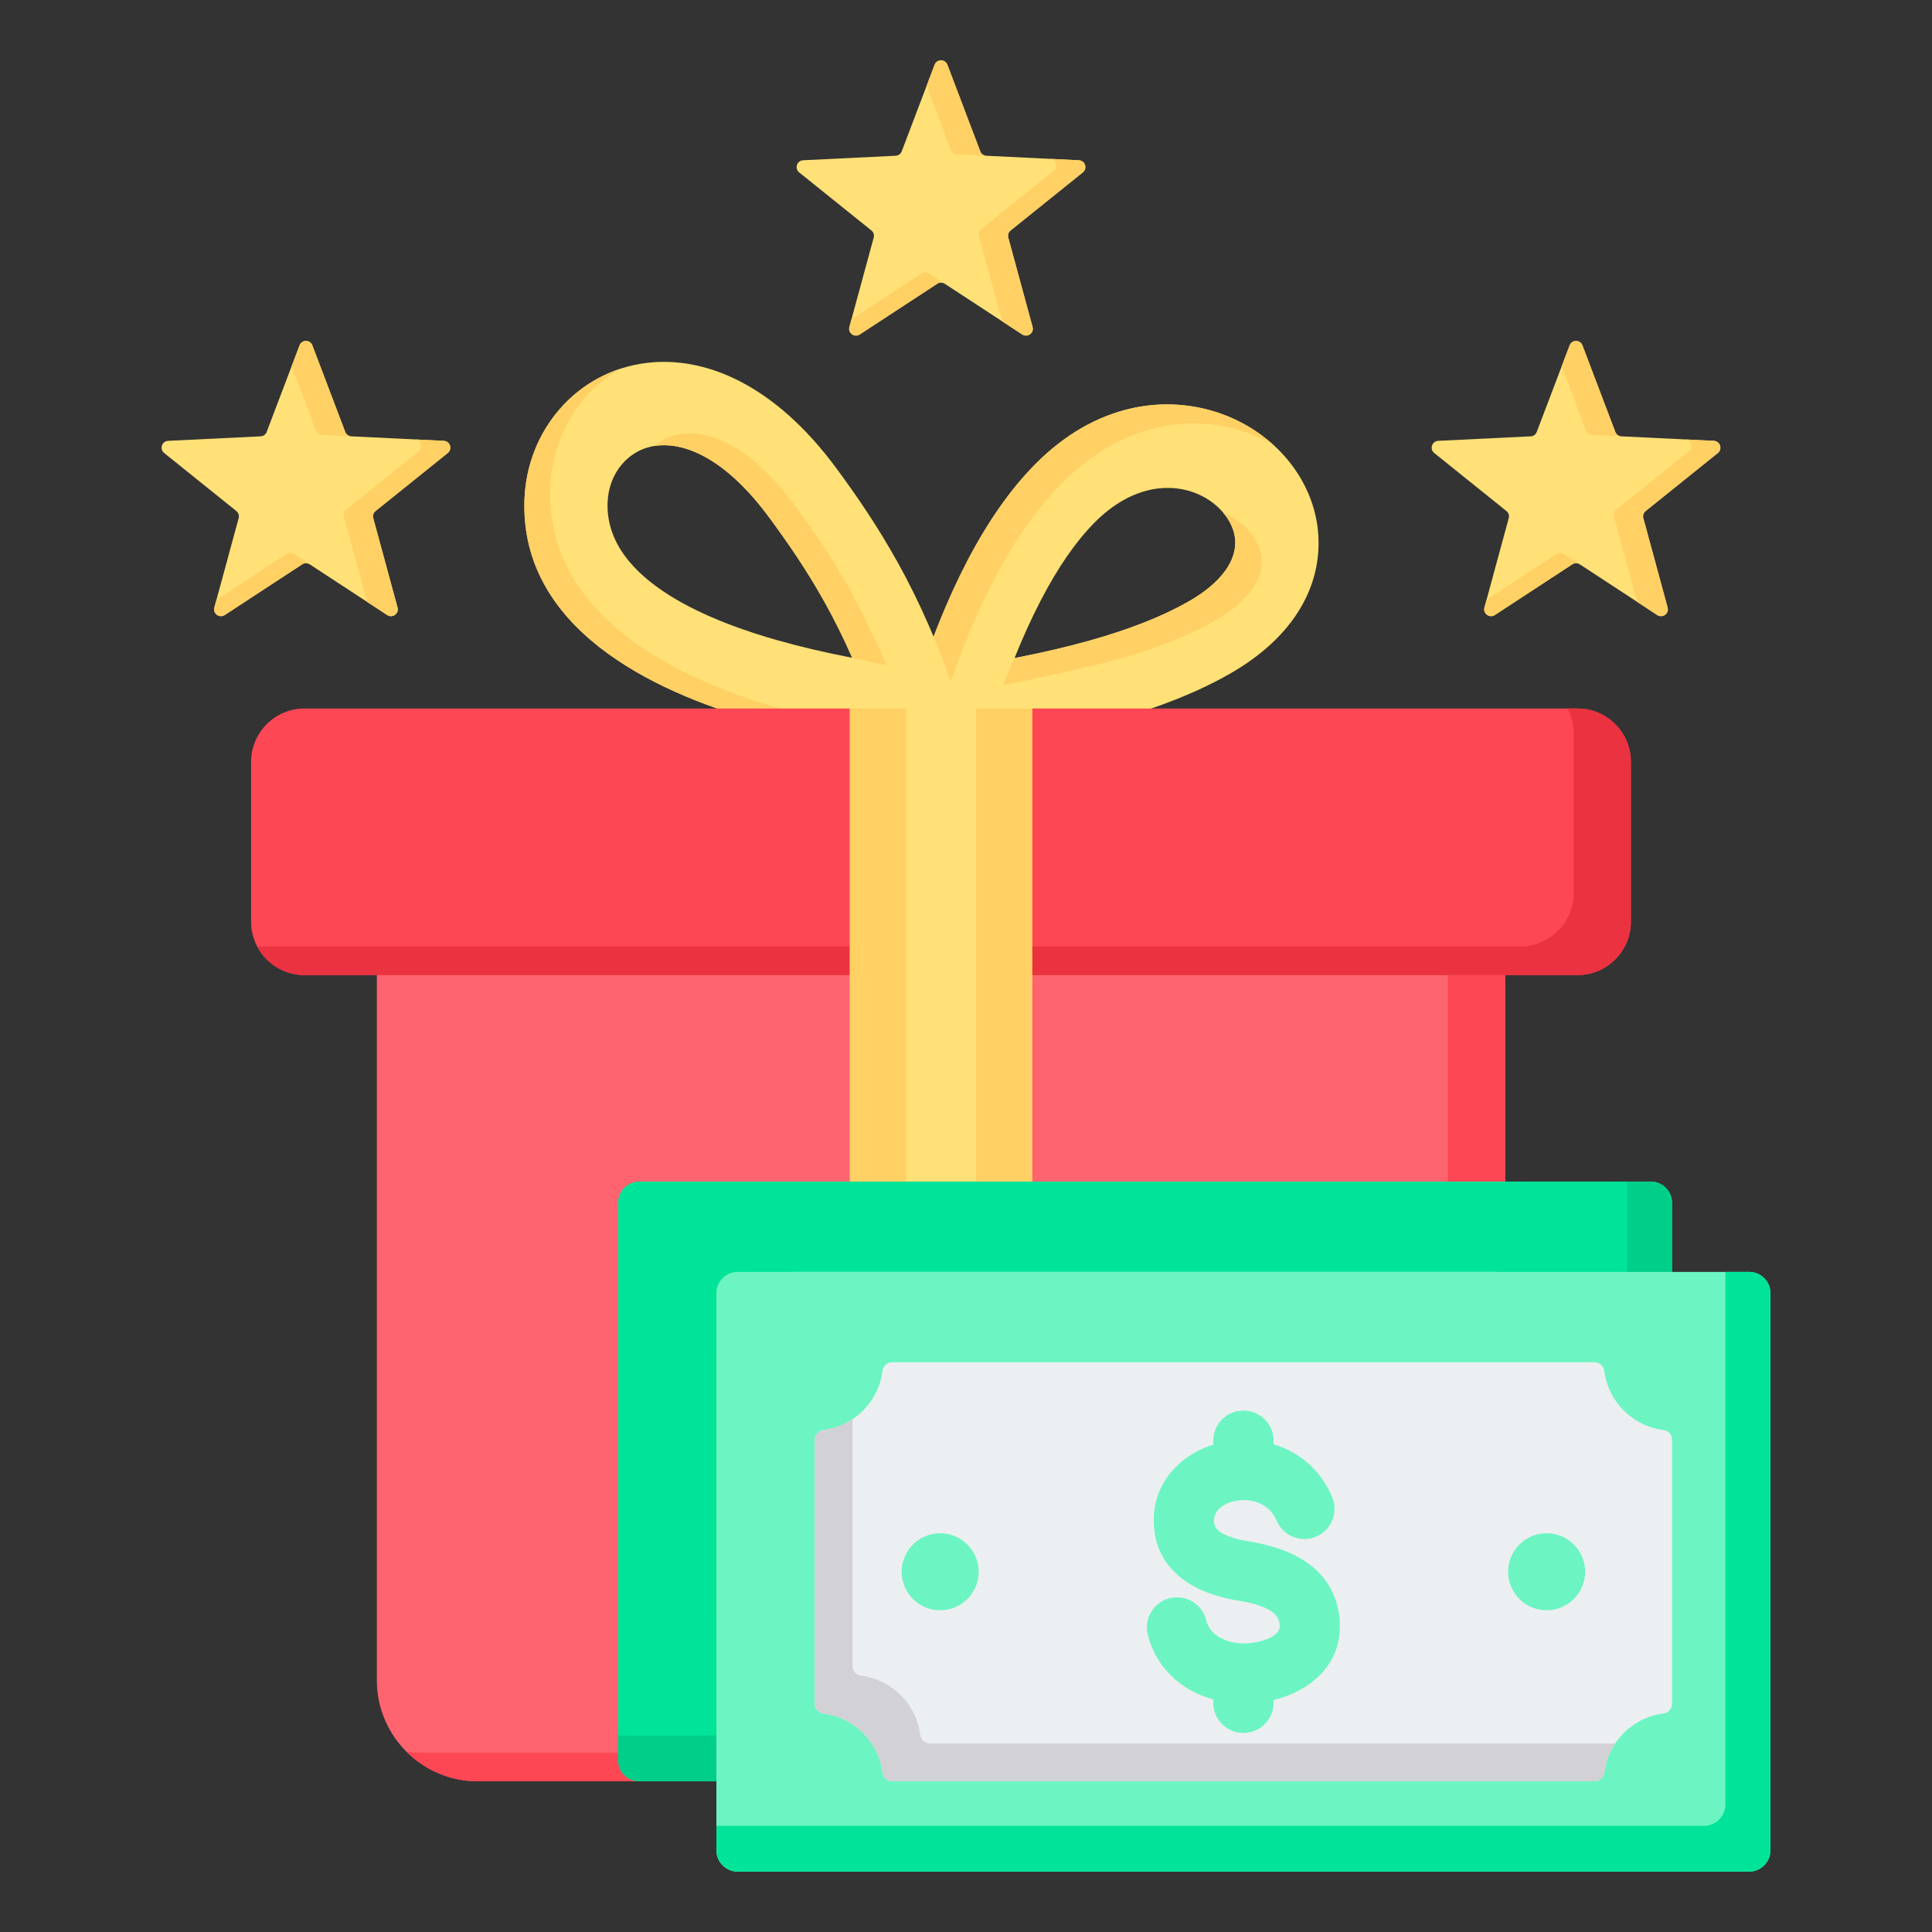 <svg id="Layer_1" enable-background="new 0 0 512 512" viewBox="0 0 512 512" xmlns="http://www.w3.org/2000/svg"><rect x="0" y="0" width="512" height="512" fill="#333333" stroke="none"/><g clip-rule="evenodd" fill-rule="evenodd"><g><path d="m325.704 178.68c-8.396 4.769-18.69 8.865-30.874 12.302-11.798 3.327-25.498 6.074-41.092 8.251-6.036.835-11.606-3.381-12.44-9.417-.268-1.94-.014-3.831.653-5.533 4.426-13.83 9.204-25.668 14.332-35.514 5.484-10.53 11.5-19.108 18.046-25.731 16.042-16.232 34.604-18.584 49.182-13.432 7.104 2.511 13.259 6.841 17.761 12.273 4.702 5.674 7.647 12.598 8.1 20.029.782 12.869-5.8 26.625-23.668 36.772zm-36.835-8.95c10.498-2.961 19.151-6.368 25.949-10.229 9.321-5.294 12.831-11.231 12.523-16.297-.155-2.548-1.279-5.06-3.089-7.243-2.01-2.425-4.811-4.377-8.086-5.534-7.362-2.602-17.106-1.041-26.116 8.075-4.935 4.993-9.655 11.814-14.158 20.461-2.444 4.692-4.787 9.836-7.029 15.43 7.244-1.391 13.913-2.945 20.006-4.663z" fill="#ffe177"/><path d="m249.797 199.069c-4.354-.983-7.852-4.57-8.5-9.252-.269-1.94-.014-3.831.653-5.533 4.426-13.83 9.204-25.668 14.332-35.514 5.484-10.53 11.5-19.108 18.046-25.731 16.042-16.232 34.604-18.584 49.182-13.432 5.21 1.842 9.91 4.662 13.822 8.177-2.143-1.225-4.419-2.272-6.802-3.114-14.578-5.152-33.14-2.8-49.182 13.432-6.546 6.623-12.562 15.201-18.046 25.731-5.128 9.846-9.905 21.684-14.331 35.514-.668 1.702-.922 3.593-.653 5.533.21 1.531.728 2.945 1.479 4.189zm74.379-63.199.077.091c1.809 2.183 2.934 4.695 3.088 7.243.308 5.066-3.201 11.003-12.522 16.297-6.798 3.861-15.451 7.268-25.95 10.229-6.093 1.719-12.762 3.273-20.005 4.664-1.036 2.307-2.052 4.702-3.048 7.187 7.243-1.391 23.979-5.07 30.072-6.788 10.498-2.961 19.151-6.367 25.95-10.229 9.321-5.294 12.83-11.23 12.522-16.296-.155-2.548-1.279-5.06-3.089-7.243-1.804-2.178-4.245-3.974-7.095-5.155z" fill="#ffd064"/><path d="m206.191 169.719c5.993 1.693 12.542 3.227 19.647 4.603-2.305-5.279-4.726-10.098-7.183-14.521-4.895-8.813-10.037-16.179-14.691-22.508-11.099-15.092-21.822-20.147-29.93-19.193-3.672.432-6.819 2.193-9.075 4.774-2.372 2.714-3.815 6.342-3.945 10.348-.688 21.108 28.868 31.891 45.177 36.497zm-5.961 21.252c-27.541-7.778-62.349-24.612-61.246-58.441.3-9.221 3.734-17.7 9.388-24.17 5.77-6.602 13.8-11.103 23.157-12.204 15.16-1.784 33.617 5.499 50.232 28.091 5.022 6.829 10.616 14.861 16.159 24.841 5.43 9.775 10.715 21.306 15.178 35.187.67 1.704.925 3.598.657 5.541-.835 6.036-6.405 10.252-12.44 9.417-15.597-2.177-29.292-4.931-41.085-8.262z" fill="#ffe177"/><path d="m200.23 190.971c-27.541-7.778-62.349-24.612-61.246-58.441.3-9.221 3.734-17.7 9.388-24.17 4.174-4.776 9.532-8.452 15.719-10.537-3.352 1.985-6.344 4.492-8.893 7.409-5.654 6.47-9.088 14.949-9.388 24.17-1.102 33.829 33.705 50.663 61.246 58.441 11.794 3.331 25.489 6.085 41.085 8.262.819.113 1.629.133 2.42.068-2.357 2.313-5.721 3.548-9.245 3.06-15.598-2.177-29.293-4.931-41.086-8.262zm25.608-16.649c2.934.673 5.978 1.315 9.131 1.926-2.305-5.28-7.031-15.152-9.489-19.576-4.895-8.813-10.036-16.179-14.69-22.508-11.099-15.092-21.823-20.146-29.93-19.193-2.879.339-5.436 1.494-7.493 3.222.221-.036.443-.068.668-.094 8.107-.954 18.831 4.1 29.93 19.193 4.654 6.329 9.795 13.696 14.691 22.508 2.456 4.424 4.877 9.243 7.182 14.522z" fill="#ffd064"/><path d="m99.87 246.798h299.004v198.554c0 14.689-12.018 26.704-26.707 26.704h-245.591c-14.688 0-26.705-12.016-26.705-26.704v-198.554z" fill="#fe646f"/><path d="m383.706 246.798h15.168v198.554c0 14.689-12.018 26.705-26.706 26.705h-245.592c-7.343 0-14.018-3.004-18.859-7.842 1.207.169 2.439.258 3.69.258h245.593c14.689 0 26.706-12.016 26.706-26.705z" fill="#fd4755"/><path d="m80.67 258.407h337.405c7.77 0 14.127-6.357 14.127-14.127v-42.396c0-7.77-6.357-14.127-14.127-14.127h-337.405c-7.77 0-14.127 6.357-14.127 14.127v42.396c-.001 7.77 6.357 14.127 14.127 14.127z" fill="#fd4755"/><path d="m80.67 258.407h337.405c7.77 0 14.127-6.357 14.127-14.127v-42.396c0-7.77-6.357-14.127-14.127-14.127h-2.659c1.032 1.959 1.618 4.186 1.618 6.543v42.396c0 7.77-6.357 14.127-14.127 14.127h-334.747c2.371 4.499 7.097 7.584 12.51 7.584z" fill="#eb3241"/><path d="m225.223 186.596h48.3v285.461h-48.3z" fill="#ffe177"/><g fill="#ffd064"><path d="m258.634 187.757h14.888v284.3h-14.888z"/><path d="m225.223 187.757h14.888v284.3h-14.888z"/></g></g><g><path d="m169.421 313.124h268.062c3.102 0 5.631 2.53 5.631 5.631v147.67c0 3.101-2.53 5.631-5.631 5.631h-268.062c-3.101 0-5.631-2.53-5.631-5.631v-147.67c0-3.101 2.529-5.631 5.631-5.631z" fill="#00e499"/><path d="m431.185 313.124h6.298c3.102 0 5.631 2.53 5.631 5.631v147.67c0 3.101-2.53 5.631-5.631 5.631h-268.062c-3.101 0-5.631-2.53-5.631-5.631v-6.513h261.764c3.101 0 5.631-2.53 5.631-5.631z" fill="#00cf8a"/><path d="m210.402 337.067h186.101c1.321 0 2.42.97 2.585 2.28 1.028 8.177 7.508 14.657 15.684 15.684 1.31.165 2.28 1.264 2.28 2.585v69.947c0 1.321-.97 2.42-2.28 2.585-8.177 1.027-14.656 7.508-15.684 15.684-.165 1.31-1.264 2.281-2.585 2.281h-186.101c-1.321 0-2.42-.97-2.585-2.281-1.028-8.177-7.508-14.657-15.684-15.684-1.311-.165-2.281-1.264-2.281-2.585v-69.947c0-1.321.97-2.42 2.281-2.585 8.176-1.027 14.656-7.508 15.684-15.684.165-1.309 1.264-2.28 2.585-2.28z" fill="#eceff1"/><path d="m401.956 438.113c-1.505 2.267-2.513 4.892-2.868 7.72-.165 1.31-1.264 2.281-2.585 2.281h-186.101c-1.321 0-2.42-.97-2.585-2.281-1.028-8.177-7.508-14.657-15.684-15.684-1.311-.165-2.281-1.264-2.281-2.585v-69.947c0-1.321.97-2.42 2.281-2.585 2.828-.355 5.453-1.363 7.72-2.867v65.399c0 1.321.97 2.42 2.281 2.585 8.177 1.027 14.657 7.508 15.684 15.684.165 1.311 1.264 2.281 2.585 2.281h181.553z" fill="#d1d1d6"/><path d="m223.097 382.383c5.637 0 10.207 4.57 10.207 10.207s-4.57 10.207-10.207 10.207-10.207-4.57-10.207-10.207 4.57-10.207 10.207-10.207zm160.711 0c5.637 0 10.207 4.57 10.207 10.207s-4.57 10.207-10.207 10.207-10.207-4.57-10.207-10.207 4.569-10.207 10.207-10.207zm-56.828-9.553c1.708 4.073-.208 8.76-4.281 10.469-4.073 1.708-8.76-.208-10.469-4.281-1.182-2.816-3.423-4.441-5.882-5.064-1.68-.426-3.425-.454-5.037-.13-1.517.306-2.895.908-3.949 1.765-1.094.889-1.788 2.16-1.712 3.722.061 1.267.763 2.162 1.744 2.802 1.908 1.246 4.698 1.964 7.39 2.406 4.617.758 9.682 2.038 14.001 4.645 5.252 3.17 9.214 7.956 10.11 15.333.064.523.105 1.198.124 2.01.163 6.856-2.946 11.95-7.62 15.496-2.906 2.205-6.393 3.712-9.946 4.591v.715c0 4.418-3.582 8-8 8s-8-3.582-8-8v-.883c-2.727-.759-5.318-1.91-7.636-3.454-4.646-3.094-8.206-7.665-9.715-13.717-1.053-4.28 1.564-8.603 5.844-9.656s8.603 1.564 9.656 5.844c.458 1.838 1.57 3.246 3.028 4.217 2.018 1.344 4.652 1.984 7.353 1.92.402-.009.972-.059 1.709-.148 2.319-.281 4.575-.973 6.083-2.117.799-.606 1.332-1.417 1.308-2.434l-.061-.51c-.196-1.615-1.175-2.73-2.485-3.52-2.242-1.353-5.36-2.098-8.314-2.583-4.5-.739-9.415-2.104-13.515-4.781-5.028-3.282-8.641-8.15-8.993-15.427-.348-7.161 2.731-12.899 7.587-16.847 2.363-1.922 5.156-3.377 8.153-4.314v-1.027c0-4.418 3.582-8 8-8s8 3.582 8 8v.925c6.527 1.99 12.37 6.518 15.525 14.033z" fill="#6cf5c2"/></g><g><path d="m419.362 91.52 8.711 22.943c.262.69.871 1.132 1.608 1.168l24.512 1.195c1.667.081 2.349 2.181 1.048 3.227l-19.128 15.375c-.575.462-.808 1.179-.614 1.89l6.438 23.681c.438 1.611-1.348 2.908-2.745 1.994l-20.533-13.441c-.617-.404-1.371-.404-1.988 0l-20.533 13.441c-1.396.914-3.183-.383-2.745-1.994l6.438-23.682c.194-.712-.039-1.428-.614-1.89l-19.128-15.374c-1.301-1.045-.619-3.146 1.048-3.227l24.512-1.195c.737-.036 1.346-.479 1.608-1.168l8.711-22.943c.59-1.551 2.805-1.551 3.394 0z" fill="#ffe177"/><path d="m446.445 116.448 7.748.378c1.667.081 2.349 2.181 1.048 3.227l-19.128 15.375c-.575.462-.808 1.179-.614 1.89l6.438 23.682c.438 1.61-1.348 2.908-2.745 1.994l-5.313-3.478-6.138-22.576c-.194-.712.039-1.428.614-1.89l19.128-15.375c1.298-1.044.621-3.138-1.038-3.227zm-27.083-24.928 8.711 22.943c.26.684.862 1.125 1.591 1.167l-7.74-.377c-.737-.036-1.346-.479-1.608-1.168l-6.456-17.006 2.111-5.559c.587-1.551 2.802-1.551 3.391 0zm-.703 58.032c-.617-.404-1.371-.404-1.988 0l-20.533 13.441c-1.397.914-3.183-.383-2.745-1.994l.551-2.027 18.559-12.149c.617-.404 1.371-.404 1.988 0z" fill="#ffd064"/></g><g><path d="m251.069 17.163 8.711 22.943c.262.69.871 1.132 1.608 1.168l24.512 1.196c1.667.081 2.349 2.181 1.048 3.227l-19.128 15.374c-.575.462-.808 1.179-.614 1.89l6.438 23.681c.438 1.611-1.349 2.908-2.745 1.994l-20.533-13.441c-.617-.404-1.371-.404-1.988 0l-20.533 13.441c-1.396.914-3.183-.383-2.745-1.994l6.438-23.681c.194-.712-.039-1.428-.614-1.89l-19.128-15.374c-1.301-1.045-.619-3.146 1.048-3.227l24.512-1.195c.737-.036 1.346-.479 1.608-1.168l8.711-22.943c.59-1.552 2.805-1.552 3.394-.001z" fill="#ffe177"/><path d="m278.152 42.092 7.748.378c1.667.081 2.349 2.181 1.048 3.227l-19.128 15.374c-.575.462-.808 1.179-.614 1.89l6.438 23.681c.438 1.61-1.349 2.908-2.745 1.994l-5.313-3.478-6.138-22.576c-.194-.712.039-1.428.614-1.89l19.128-15.375c1.298-1.042.621-3.136-1.038-3.225zm-27.083-24.929 8.711 22.943c.26.684.862 1.125 1.591 1.167l-7.74-.377c-.737-.036-1.346-.479-1.608-1.168l-6.456-17.006 2.111-5.559c.587-1.551 2.802-1.551 3.391 0zm-.703 58.033c-.617-.404-1.371-.404-1.988 0l-20.533 13.441c-1.397.914-3.183-.383-2.745-1.994l.551-2.026 18.559-12.149c.617-.404 1.371-.404 1.988 0z" fill="#ffd064"/></g><g><path d="m82.776 91.52 8.711 22.943c.262.69.871 1.132 1.608 1.168l24.512 1.195c1.667.081 2.349 2.181 1.049 3.227l-19.128 15.375c-.575.462-.808 1.179-.614 1.89l6.438 23.681c.438 1.611-1.349 2.908-2.745 1.994l-20.533-13.441c-.617-.404-1.371-.404-1.988 0l-20.533 13.441c-1.396.914-3.183-.383-2.745-1.994l6.438-23.682c.194-.712-.039-1.428-.614-1.89l-19.128-15.374c-1.301-1.045-.618-3.146 1.049-3.227l24.512-1.195c.737-.036 1.346-.479 1.608-1.168l8.711-22.943c.588-1.551 2.803-1.551 3.392 0z" fill="#ffe177"/><path d="m109.859 116.448 7.748.378c1.667.081 2.349 2.181 1.049 3.227l-19.128 15.375c-.575.462-.808 1.179-.614 1.89l6.438 23.682c.438 1.61-1.349 2.908-2.745 1.994l-5.313-3.478-6.138-22.576c-.194-.712.039-1.428.614-1.89l19.128-15.375c1.298-1.044.62-3.138-1.039-3.227zm-27.083-24.928 8.711 22.943c.26.684.862 1.125 1.591 1.167l-7.74-.377c-.737-.036-1.346-.479-1.608-1.168l-6.456-17.006 2.111-5.559c.587-1.551 2.802-1.551 3.391 0zm-.703 58.032c-.617-.404-1.371-.404-1.988 0l-20.533 13.441c-1.397.914-3.183-.383-2.745-1.994l.551-2.027 18.558-12.149c.617-.404 1.371-.404 1.988 0z" fill="#ffd064"/></g><g><path d="m195.483 337.068h268.062c3.102 0 5.631 2.53 5.631 5.631v147.67c0 3.101-2.53 5.631-5.631 5.631h-268.062c-3.101 0-5.631-2.53-5.631-5.631v-147.67c0-3.102 2.53-5.631 5.631-5.631z" fill="#6cf5c2"/><path d="m457.247 337.068h6.298c3.102 0 5.631 2.53 5.631 5.631v147.67c0 3.101-2.53 5.631-5.631 5.631h-268.062c-3.101 0-5.631-2.53-5.631-5.631v-6.513h261.764c3.101 0 5.631-2.53 5.631-5.631z" fill="#00e499"/><path d="m236.464 361.011h186.101c1.321 0 2.42.97 2.585 2.281 1.028 8.177 7.508 14.657 15.684 15.684 1.311.165 2.281 1.264 2.281 2.585v69.947c0 1.321-.97 2.42-2.281 2.585-8.176 1.027-14.656 7.508-15.684 15.684-.165 1.31-1.264 2.28-2.585 2.28h-186.101c-1.321 0-2.42-.97-2.585-2.28-1.028-8.177-7.508-14.657-15.684-15.684-1.311-.165-2.281-1.264-2.281-2.585v-69.948c0-1.321.97-2.42 2.281-2.585 8.176-1.027 14.656-7.507 15.684-15.684.165-1.31 1.264-2.28 2.585-2.28z" fill="#eceff1"/><path d="m428.018 462.057c-1.505 2.267-2.513 4.892-2.868 7.72-.165 1.31-1.264 2.28-2.585 2.28h-186.101c-1.321 0-2.42-.97-2.585-2.28-1.028-8.177-7.508-14.657-15.684-15.684-1.311-.165-2.281-1.264-2.281-2.585v-69.948c0-1.321.97-2.42 2.281-2.585 2.828-.355 5.453-1.363 7.72-2.867v65.399c0 1.321.97 2.42 2.281 2.585 8.177 1.027 14.657 7.508 15.684 15.684.165 1.31 1.264 2.28 2.585 2.28h181.553z" fill="#d1d1d6"/><path d="m249.159 406.327c5.637 0 10.207 4.57 10.207 10.207s-4.57 10.207-10.207 10.207-10.207-4.57-10.207-10.207 4.57-10.207 10.207-10.207zm160.711 0c5.637 0 10.207 4.57 10.207 10.207s-4.57 10.207-10.207 10.207-10.207-4.57-10.207-10.207 4.57-10.207 10.207-10.207zm-56.828-9.554c1.708 4.073-.208 8.76-4.281 10.469-4.073 1.708-8.76-.208-10.469-4.281-1.182-2.816-3.423-4.44-5.882-5.064-1.68-.426-3.425-.454-5.037-.13-1.517.306-2.895.908-3.949 1.765-1.094.889-1.788 2.16-1.712 3.722.061 1.267.763 2.162 1.744 2.802 1.908 1.246 4.698 1.964 7.39 2.406 4.617.758 9.682 2.038 14.001 4.645 5.252 3.171 9.214 7.956 10.11 15.333.064.523.105 1.198.124 2.01.163 6.856-2.946 11.95-7.62 15.496-2.906 2.205-6.393 3.712-9.946 4.591v.715c0 4.418-3.582 8-8 8s-8-3.582-8-8v-.883c-2.727-.759-5.318-1.91-7.636-3.454-4.646-3.094-8.207-7.665-9.715-13.717-1.053-4.28 1.564-8.604 5.844-9.656 4.28-1.053 8.603 1.564 9.656 5.844.458 1.838 1.57 3.246 3.028 4.217 2.019 1.344 4.652 1.984 7.353 1.92.402-.009.973-.059 1.709-.148 2.319-.281 4.575-.973 6.083-2.117.799-.606 1.332-1.417 1.308-2.434l-.061-.51c-.196-1.615-1.175-2.73-2.485-3.52-2.242-1.353-5.359-2.098-8.314-2.583-4.5-.739-9.415-2.104-13.515-4.781-5.028-3.282-8.641-8.15-8.993-15.427-.348-7.161 2.731-12.899 7.588-16.847 2.363-1.922 5.156-3.377 8.153-4.314v-1.027c0-4.418 3.582-8 8-8s8 3.582 8 8v.925c6.527 1.99 12.369 6.518 15.524 14.033z" fill="#6cf5c2"/></g></g></svg>